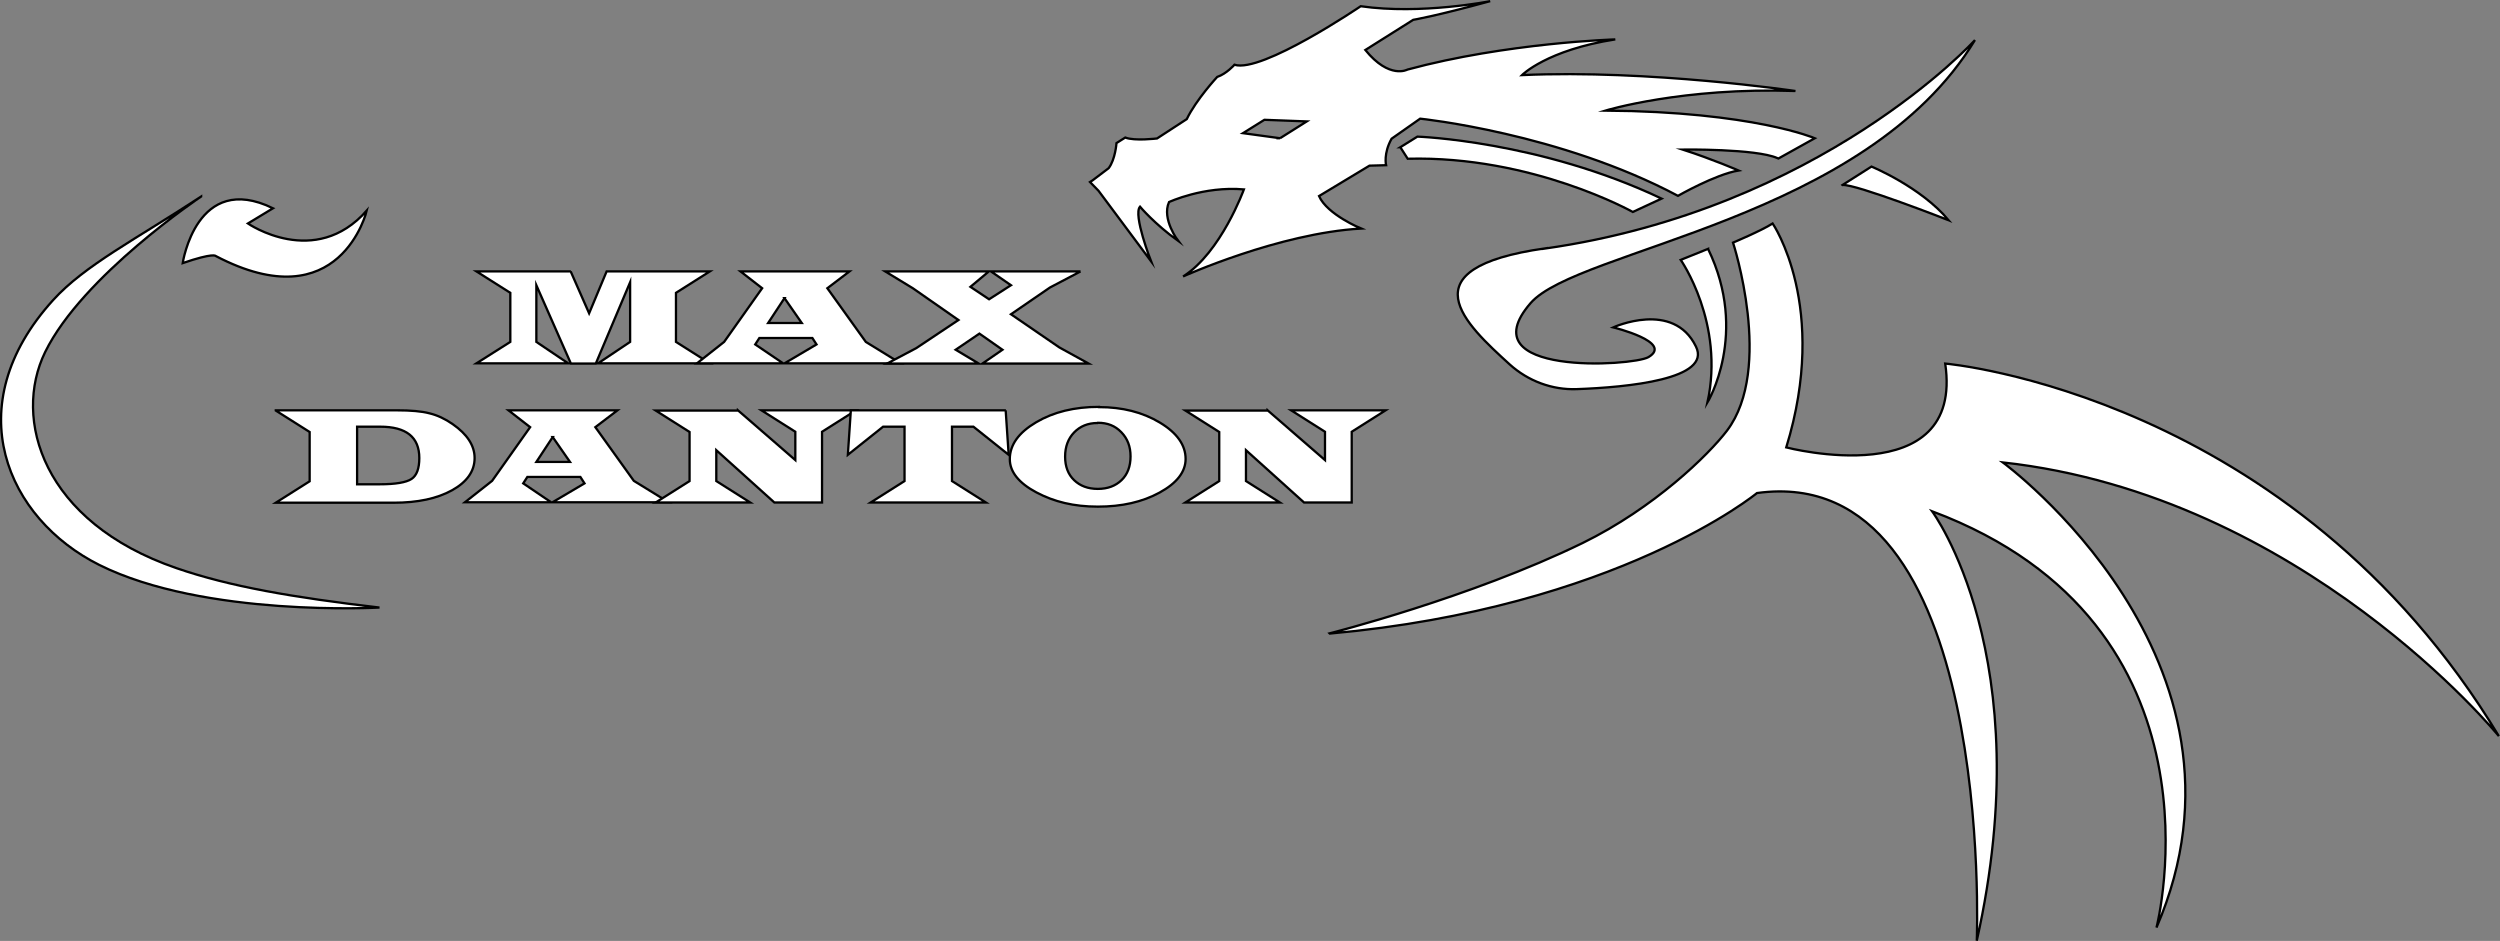<?xml version="1.0" encoding="UTF-8"?>
<svg id="Calque_1" data-name="Calque 1" xmlns="http://www.w3.org/2000/svg" viewBox="0 0 108.51 40.84">
  <rect x="0" y="0" width="108.51" height="40.84" fill="#808080" stroke="none"/>
  <defs>
    <style>
      .cls-1 {
        fill: #fff;
        stroke: #000;
        stroke-miterlimit: 10;
        stroke-width: .1px;
      }
    </style>
  </defs>
  <g>
    <g>
      <path class="cls-1" d="M11.97,17.81h5.26c.6,0,1.07.04,1.41.13.34.08.68.24,1.01.47.63.44.95.93.95,1.47,0,.57-.33,1.04-.98,1.4s-1.49.54-2.53.54h-5.12l1.47-.93v-2.14l-1.47-.93ZM15.5,21.02h.98c.69,0,1.15-.08,1.38-.23s.34-.46.34-.91c0-.91-.57-1.36-1.7-1.36h-1v2.5Z"/>
      <path class="cls-1" d="M26.8,17.81l-.96.73,1.67,2.33,1.51.93h-5.04l1.39-.82-.18-.28h-2.3l-.18.28,1.21.82h-3.74l1.18-.93,1.65-2.33-.94-.73h4.73ZM23.99,18.97l-.71,1.08h1.46l-.75-1.08Z"/>
      <path class="cls-1" d="M32.03,17.81l2.49,2.16v-1.23l-1.47-.93h4.1l-1.47.93v3.07h-2.07l-2.52-2.27v1.34l1.47.93h-4.1l1.47-.93v-2.13l-1.47-.93h3.57Z"/>
      <path class="cls-1" d="M43.65,17.81l.13,1.93-1.53-1.22h-.93v2.36l1.47.93h-5l1.47-.93v-2.36h-.93l-1.53,1.22.13-1.93h6.73Z"/>
      <path class="cls-1" d="M47.7,17.67c1.01,0,1.89.22,2.64.67s1.12.98,1.12,1.58c0,.56-.38,1.05-1.13,1.46s-1.64.61-2.68.61-1.9-.21-2.67-.62c-.77-.41-1.15-.9-1.15-1.44,0-.62.38-1.15,1.14-1.6.76-.45,1.67-.67,2.73-.67ZM47.64,18.36c-.42,0-.76.14-1.02.41-.26.27-.39.62-.39,1.05s.13.77.39,1.02.6.38,1.03.38.77-.13,1.03-.38.39-.6.39-1.03-.13-.77-.4-1.05-.6-.41-1.02-.41Z"/>
      <path class="cls-1" d="M55.02,17.81l2.49,2.16v-1.23l-1.47-.93h4.1l-1.47.93v3.07h-2.07l-2.52-2.27v1.34l1.47.93h-4.1l1.47-.93v-2.13l-1.47-.93h3.57Z"/>
    </g>
    <g>
      <path class="cls-1" d="M24.77,11.78l.8,1.82.76-1.82h4.48l-1.47.93v2.13l1.47.93h-4.85l1.39-.93v-2.59l-1.49,3.53h-1.08l-1.5-3.4v2.46l1.38.93h-3.98l1.47-.93v-2.13l-1.47-.93h4.1Z"/>
      <path class="cls-1" d="M36.87,11.78l-.96.73,1.67,2.33,1.51.93h-5.04l1.39-.82-.18-.28h-2.3l-.18.28,1.21.82h-3.74l1.18-.93,1.65-2.33-.94-.73h4.73ZM34.05,12.94l-.71,1.08h1.46l-.75-1.08Z"/>
      <path class="cls-1" d="M46.9,11.78l-1.33.7-1.69,1.16,2.1,1.44,1.27.7h-4.61l.87-.6-1-.7-1.03.7,1,.6h-3.98l1.27-.67,1.83-1.22-1.98-1.38-1.2-.73h4.5l-.8.67.81.54.95-.61-.87-.6h3.89Z"/>
    </g>
  </g>
  <g>
    <path class="cls-1" d="M77.19,6.88l1.58-.88s-2.69-1.15-9.09-1.2c0,0,3.35-1.02,8.25-.85,0,0-6.35-.94-11.87-.69,0,0,1.08-1.09,4.05-1.55,0,0-4.7.14-9.02,1.31,0,0-.78.44-1.83-.85l2.08-1.31s.93-.15,3.34-.81c0,0-3.01.6-5.62.22,0,0-4.3,2.92-5.48,2.54,0,0-.34.39-.75.53,0,0-.91.98-1.32,1.83l-1.29.84s-.98.12-1.38-.04l-.38.24s-.05.71-.34,1.09l-.7.53-.11.07.37.38,2.28,3.06s-.79-2.02-.48-2.37c0,0,.63.75,1.66,1.49,0,0-.73-.95-.4-1.69,0,0,1.5-.7,3.25-.55,0,0-.99,2.74-2.64,3.78,0,0,4.16-1.88,7.73-2.08,0,0-1.47-.6-1.83-1.41l2.19-1.32.72-.02s-.12-.51.24-1.15l1.24-.87s6.06.62,11.19,3.35c0,0,1.62-.93,2.63-1.1,0,0-1.1-.48-2.43-.91,0,0,3.18-.04,4.11.37ZM55.56,6l-1.61-.22.93-.58,1.84.07-1.16.73Z"/>
    <path class="cls-1" d="M60.78,6.39l.74-.46s5.31.18,10.6,2.69l-1.25.58s-4.36-2.45-9.77-2.31l-.32-.5Z"/>
    <path class="cls-1" d="M79.97,8.03l1.26-.8s2.14.88,3.35,2.33c0,0-4.06-1.59-4.61-1.53Z"/>
    <path class="cls-1" d="M74.14,10.8l-1.19.48s1.92,2.74,1.16,6.19c0,0,1.81-2.99.03-6.66Z"/>
    <path class="cls-1" d="M57.72,27.5c12.51-1.13,18.54-6.1,18.54-6.1,10.38-1.43,9.54,19.43,9.54,19.43,2.76-12.32-1.94-18.64-1.94-18.64,13.15,4.93,9.74,18.07,9.74,18.07,5.02-11.62-6.67-20.19-6.67-20.19,13.01,1.44,21.53,11.88,21.53,11.88-8.96-14.86-24.03-16.17-24.03-16.17.83,5.65-6.9,3.64-6.9,3.64,1.88-6.12-.59-9.72-.59-9.72-.5.32-1.72.83-1.72.83,0,0,1.78,5.46-.26,8.16-.8,1.05-3.15,3.35-6.27,4.88-4.88,2.38-10.98,3.92-10.98,3.92Z"/>
    <path class="cls-1" d="M67.06,10.78c-6.1.87-3.45,3.29-1.53,5.04.8.72,1.84,1.11,2.91,1.07,2.21-.08,5.87-.43,5.17-1.85-.98-2.02-3.59-.83-3.59-.83,0,0,2.63.64,1.53,1.29-.68.4-7.86.83-5.12-2.34,2.04-2.36,14.55-3.6,19.29-11.42,0,0-6.66,7.34-18.67,9.05Z"/>
  </g>
  <g>
    <path class="cls-1" d="M15.92,9.14s-1.15,4.81-6.56,1.97c0,0-.09-.15-1.43.31,0,0,.6-4,3.92-2.38l-1.09.66s2.9,2,5.16-.56Z"/>
    <path class="cls-1" d="M8.73,8.53s-5.15,3.44-6.77,6.75c-1.42,2.9-.12,7.38,5.7,9.38,2.32.8,5.05,1.27,8.81,1.71,0,0-7.59.43-12.16-1.85-4-2-6.19-6.89-2-11.5,1.37-1.51,3.6-2.64,6.42-4.49Z"/>
  </g>
</svg>